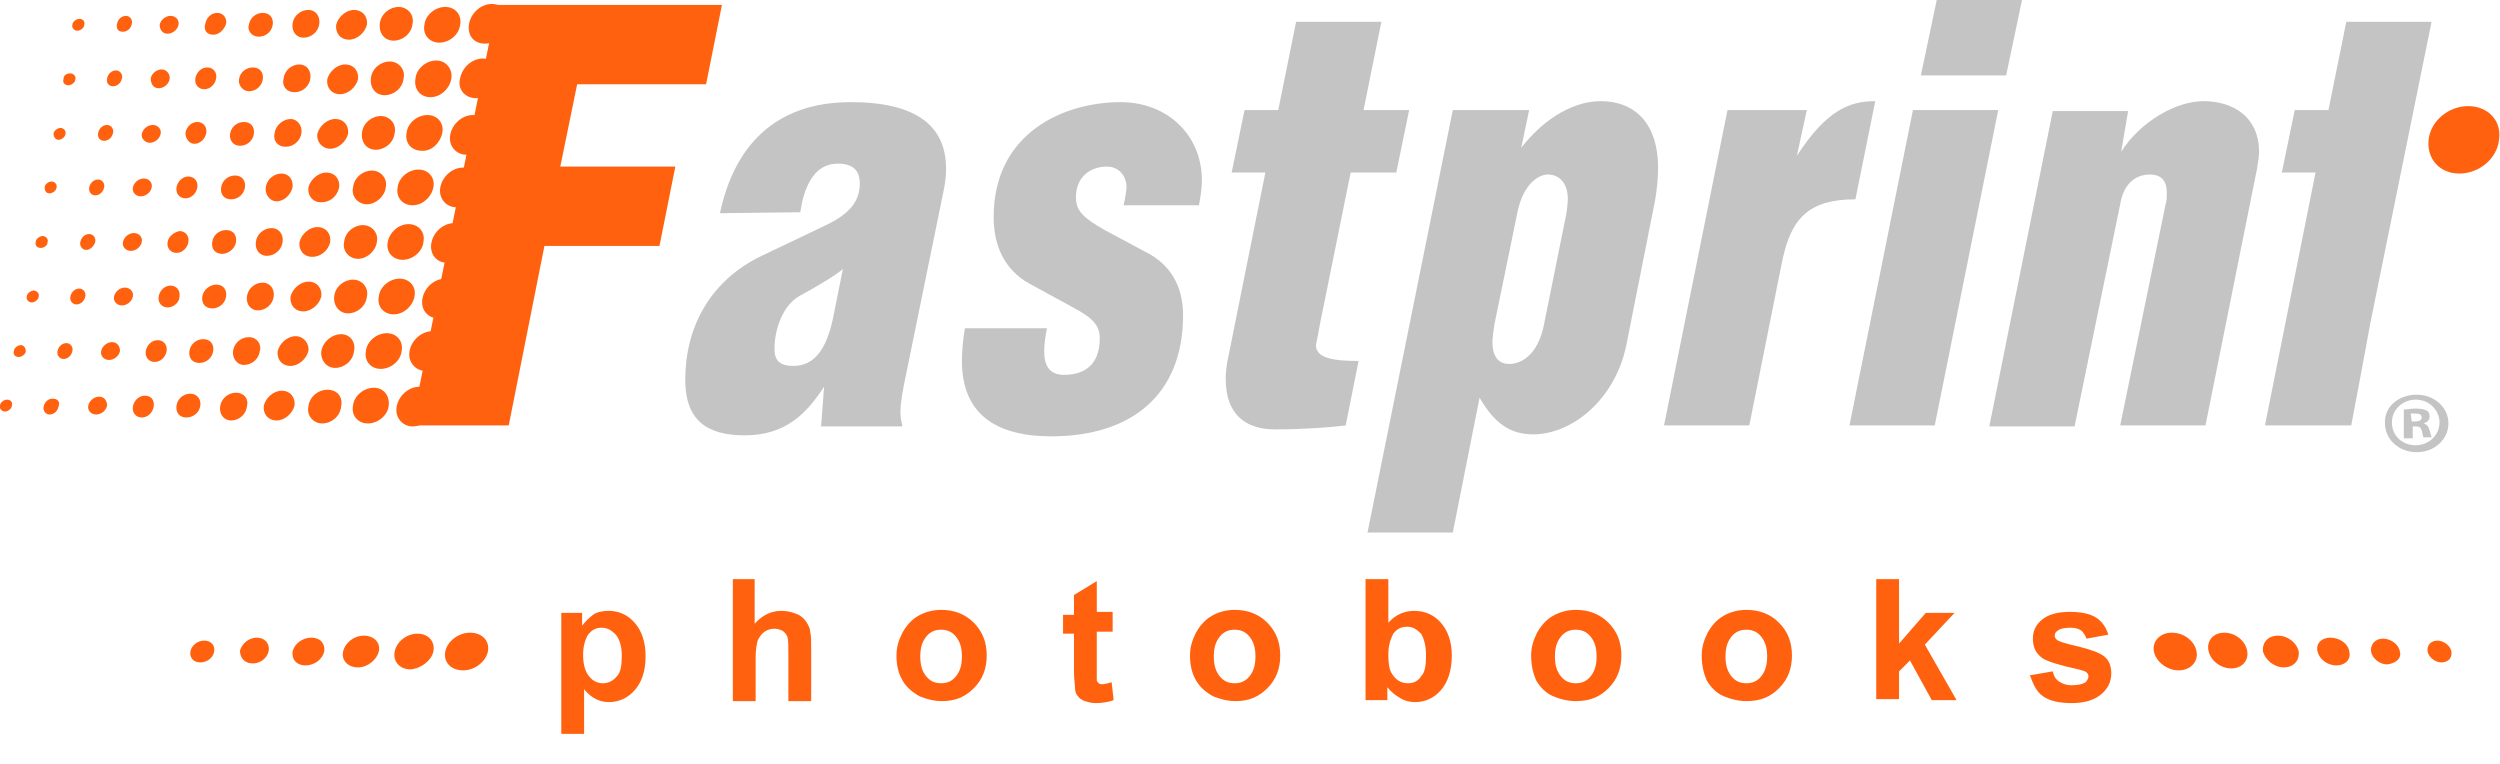 <?xml version="1.0" encoding="utf-8"?>
<!-- Generator: Adobe Illustrator 19.0.1, SVG Export Plug-In . SVG Version: 6.00 Build 0)  -->
<svg version="1.1" id="Слой_1" xmlns="http://www.w3.org/2000/svg" xmlns:xlink="http://www.w3.org/1999/xlink" x="0px" y="0px"
	 viewBox="0 0 252.1 77" style="enable-background:new 0 0 252.1 77;" xml:space="preserve">
<style type="text/css">
	.st0{fill:#FF610F;}
	.st1{fill:#C5C4C4;}
</style>
<g>
	<g>
		<path class="st0" d="M56.5,61.8h2.2v1.3c0.3-0.4,0.7-0.8,1.1-1.1s1-0.4,1.6-0.4c1,0,1.9,0.4,2.6,1.2c0.7,0.8,1.1,1.9,1.1,3.4
			c0,1.5-0.4,2.6-1.1,3.4c-0.7,0.8-1.6,1.2-2.6,1.2c-0.5,0-0.9-0.1-1.3-0.3c-0.4-0.2-0.8-0.5-1.2-1V74h-2.3V61.8z M58.8,66
			c0,1,0.2,1.7,0.6,2.2c0.4,0.5,0.9,0.7,1.4,0.7c0.5,0,1-0.2,1.4-0.7c0.4-0.4,0.5-1.1,0.5-2.1c0-0.9-0.2-1.6-0.6-2.1
			c-0.4-0.4-0.8-0.7-1.4-0.7c-0.6,0-1,0.2-1.4,0.7C59,64.5,58.8,65.2,58.8,66z"/>
		<path class="st0" d="M76.1,58.4v4.5c0.8-0.9,1.7-1.3,2.7-1.3c0.5,0,1,0.1,1.5,0.3s0.8,0.5,1,0.8c0.2,0.3,0.4,0.7,0.4,1
			c0.1,0.4,0.1,1,0.1,1.8v5.2h-2.3v-4.7c0-0.9,0-1.5-0.1-1.8c-0.1-0.2-0.2-0.4-0.5-0.6c-0.2-0.1-0.5-0.2-0.8-0.2
			c-0.4,0-0.7,0.1-1,0.3c-0.3,0.2-0.5,0.5-0.7,0.9c-0.1,0.4-0.2,0.9-0.2,1.7v4.4h-2.3V58.4H76.1z"/>
		<path class="st0" d="M90.4,66.1c0-0.8,0.2-1.5,0.6-2.3c0.4-0.7,0.9-1.3,1.6-1.7c0.7-0.4,1.5-0.6,2.3-0.6c1.3,0,2.4,0.4,3.3,1.3
			c0.9,0.9,1.3,2,1.3,3.3c0,1.3-0.4,2.4-1.3,3.3c-0.9,0.9-1.9,1.3-3.2,1.3c-0.8,0-1.6-0.2-2.3-0.5c-0.7-0.4-1.3-0.9-1.7-1.6
			C90.6,67.9,90.4,67.1,90.4,66.1z M92.8,66.2c0,0.9,0.2,1.5,0.6,2s0.9,0.7,1.5,0.7s1.1-0.2,1.5-0.7c0.4-0.5,0.6-1.1,0.6-2
			c0-0.9-0.2-1.5-0.6-2c-0.4-0.5-0.9-0.7-1.5-0.7s-1.1,0.2-1.5,0.7C93,64.7,92.8,65.3,92.8,66.2z"/>
		<path class="st0" d="M112.2,61.8v1.9h-1.6v3.6c0,0.7,0,1.1,0,1.3c0,0.1,0.1,0.2,0.2,0.3c0.1,0.1,0.2,0.1,0.4,0.1
			c0.2,0,0.5-0.1,0.9-0.2l0.2,1.8c-0.5,0.2-1.2,0.3-1.8,0.3c-0.4,0-0.8-0.1-1.1-0.2c-0.3-0.1-0.6-0.3-0.7-0.5
			c-0.2-0.2-0.3-0.5-0.3-0.9c0-0.3-0.1-0.8-0.1-1.6v-3.8h-1.1v-1.9h1.1V60l2.3-1.4v3.1H112.2z"/>
		<path class="st0" d="M120,66.1c0-0.8,0.2-1.5,0.6-2.3c0.4-0.7,0.9-1.3,1.6-1.7c0.7-0.4,1.5-0.6,2.3-0.6c1.3,0,2.4,0.4,3.3,1.3
			c0.9,0.9,1.3,2,1.3,3.3c0,1.3-0.4,2.4-1.3,3.3c-0.9,0.9-1.9,1.3-3.2,1.3c-0.8,0-1.6-0.2-2.3-0.5c-0.7-0.4-1.3-0.9-1.7-1.6
			C120.2,67.9,120,67.1,120,66.1z M122.4,66.2c0,0.9,0.2,1.5,0.6,2s0.9,0.7,1.5,0.7s1.1-0.2,1.5-0.7c0.4-0.5,0.6-1.1,0.6-2
			c0-0.9-0.2-1.5-0.6-2c-0.4-0.5-0.9-0.7-1.5-0.7s-1.1,0.2-1.5,0.7C122.6,64.7,122.4,65.3,122.4,66.2z"/>
		<path class="st0" d="M137.7,70.6V58.4h2.3v4.4c0.7-0.8,1.6-1.2,2.6-1.2c1.1,0,2,0.4,2.7,1.2s1.1,1.9,1.1,3.3
			c0,1.5-0.4,2.7-1.1,3.5c-0.7,0.8-1.6,1.2-2.6,1.2c-0.5,0-1-0.1-1.5-0.4c-0.5-0.3-0.9-0.6-1.3-1.1v1.3H137.7z M140,66
			c0,0.9,0.1,1.6,0.4,2c0.4,0.6,0.9,0.9,1.6,0.9c0.5,0,1-0.2,1.3-0.7c0.4-0.4,0.5-1.1,0.5-2.1c0-1-0.2-1.7-0.5-2.2
			c-0.4-0.4-0.8-0.7-1.4-0.7c-0.6,0-1,0.2-1.4,0.7C140.2,64.5,140,65.1,140,66z"/>
		<path class="st0" d="M154.4,66.1c0-0.8,0.2-1.5,0.6-2.3c0.4-0.7,0.9-1.3,1.6-1.7c0.7-0.4,1.5-0.6,2.3-0.6c1.3,0,2.4,0.4,3.3,1.3
			c0.9,0.9,1.3,2,1.3,3.3c0,1.3-0.4,2.4-1.3,3.3s-1.9,1.3-3.3,1.3c-0.8,0-1.6-0.2-2.3-0.5s-1.3-0.9-1.7-1.6
			C154.6,67.9,154.4,67.1,154.4,66.1z M156.8,66.2c0,0.9,0.2,1.5,0.6,2s0.9,0.7,1.5,0.7c0.6,0,1.1-0.2,1.5-0.7s0.6-1.1,0.6-2
			c0-0.9-0.2-1.5-0.6-2c-0.4-0.5-0.9-0.7-1.5-0.7c-0.6,0-1.1,0.2-1.5,0.7C157,64.7,156.8,65.3,156.8,66.2z"/>
		<path class="st0" d="M171.6,66.1c0-0.8,0.2-1.5,0.6-2.3c0.4-0.7,0.9-1.3,1.6-1.7c0.7-0.4,1.5-0.6,2.3-0.6c1.3,0,2.4,0.4,3.3,1.3
			c0.9,0.9,1.3,2,1.3,3.3c0,1.3-0.4,2.4-1.3,3.3s-1.9,1.3-3.3,1.3c-0.8,0-1.6-0.2-2.3-0.5s-1.3-0.9-1.7-1.6
			C171.8,67.9,171.6,67.1,171.6,66.1z M174,66.2c0,0.9,0.2,1.5,0.6,2s0.9,0.7,1.5,0.7c0.6,0,1.1-0.2,1.5-0.7s0.6-1.1,0.6-2
			c0-0.9-0.2-1.5-0.6-2c-0.4-0.5-0.9-0.7-1.5-0.7c-0.6,0-1.1,0.2-1.5,0.7C174.2,64.7,174,65.3,174,66.2z"/>
		<path class="st0" d="M189.2,70.6V58.4h2.3v6.5l2.7-3.1h2.9l-3,3.2l3.2,5.6h-2.5l-2.2-4l-1.1,1.1v2.8H189.2z"/>
		<path class="st0" d="M204.7,68.1l2.3-0.4c0.1,0.5,0.3,0.8,0.6,1c0.3,0.2,0.7,0.4,1.3,0.4c0.6,0,1.1-0.1,1.4-0.3
			c0.2-0.2,0.3-0.4,0.3-0.6c0-0.2-0.1-0.3-0.2-0.4c-0.1-0.1-0.4-0.2-0.8-0.3c-1.9-0.4-3.1-0.8-3.6-1.1c-0.7-0.5-1-1.1-1-2
			c0-0.8,0.3-1.4,0.9-1.9c0.6-0.5,1.5-0.8,2.8-0.8c1.2,0,2.1,0.2,2.7,0.6c0.6,0.4,1,1,1.2,1.7l-2.2,0.4c-0.1-0.3-0.3-0.6-0.5-0.8
			c-0.3-0.2-0.6-0.3-1.1-0.3c-0.6,0-1.1,0.1-1.3,0.3c-0.2,0.1-0.3,0.3-0.3,0.5c0,0.2,0.1,0.3,0.2,0.4c0.2,0.2,0.9,0.4,2.2,0.7
			c1.2,0.3,2.1,0.6,2.6,1c0.5,0.4,0.7,1,0.7,1.7c0,0.8-0.3,1.5-1,2.1c-0.7,0.6-1.7,0.9-3,0.9c-1.2,0-2.2-0.2-2.9-0.7
			S205,68.9,204.7,68.1z"/>
	</g>
	<g>
		<path class="st0" d="M20.2,66.8c0.7,0,1.3-0.5,1.4-1.1s-0.3-1.1-1-1.1s-1.3,0.5-1.4,1.1S19.5,66.8,20.2,66.8z"/>
		<path class="st0" d="M25.5,66.9c0.8,0,1.5-0.6,1.6-1.3c0.1-0.7-0.4-1.3-1.2-1.3c-0.8,0-1.5,0.6-1.7,1.3
			C24.2,66.4,24.7,66.9,25.5,66.9z"/>
		<path class="st0" d="M32.7,65.7c0.1-0.8-0.4-1.4-1.3-1.4c-0.9,0-1.7,0.6-1.9,1.4c-0.1,0.8,0.4,1.4,1.3,1.4S32.5,66.5,32.7,65.7z"
			/>
		<path class="st0" d="M38.2,65.7c0.2-0.9-0.5-1.6-1.5-1.6s-1.9,0.7-2.1,1.6c-0.2,0.9,0.5,1.6,1.5,1.6C37.1,67.3,38,66.5,38.2,65.7z
			"/>
		<path class="st0" d="M49.2,65.7c0.2-1.1-0.6-1.9-1.8-1.9s-2.3,0.9-2.5,1.9c-0.2,1.1,0.6,1.9,1.8,1.9S49,66.7,49.2,65.7z"/>
		<path class="st0" d="M43.7,65.7c0.2-1-0.5-1.8-1.6-1.8s-2.1,0.8-2.3,1.8s0.5,1.8,1.6,1.8C42.5,67.4,43.5,66.6,43.7,65.7z"/>
	</g>
	<g>
		<path class="st0" d="M247.2,65.7c-0.1-0.6-0.8-1.1-1.4-1.1c-0.7,0-1.1,0.5-1,1.1s0.8,1.1,1.4,1.1
			C246.9,66.8,247.3,66.3,247.2,65.7z"/>
		<path class="st0" d="M242,65.7c-0.1-0.7-0.9-1.3-1.7-1.3s-1.3,0.6-1.2,1.3s0.9,1.3,1.6,1.3C241.6,66.9,242.2,66.4,242,65.7z"/>
		<path class="st0" d="M235.6,67.1c0.9,0,1.5-0.6,1.3-1.4c-0.1-0.8-1-1.4-1.9-1.4s-1.5,0.6-1.3,1.4
			C233.9,66.5,234.7,67.1,235.6,67.1z"/>
		<path class="st0" d="M230.3,67.3c1,0,1.6-0.7,1.5-1.6c-0.2-0.9-1.1-1.6-2.1-1.6s-1.6,0.7-1.5,1.6
			C228.4,66.5,229.3,67.3,230.3,67.3z"/>
		<path class="st0" d="M219.7,67.6c1.2,0,2-0.9,1.8-1.9c-0.2-1.1-1.3-1.9-2.5-1.9s-2,0.9-1.8,1.9S218.5,67.6,219.7,67.6z"/>
		<path class="st0" d="M225,67.4c1.1,0,1.8-0.8,1.6-1.8s-1.2-1.8-2.3-1.8s-1.8,0.8-1.6,1.8S223.9,67.4,225,67.4z"/>
	</g>
	<path class="st0" d="M252,14.1c-0.2,1.9-2,3.4-4,3.4s-3.3-1.5-3.1-3.4s2-3.4,4-3.4C250.9,10.7,252.3,12.2,252,14.1z"/>
	<g>
		<path class="st0" d="M26.1,3.7c0.7,0,1.3-0.5,1.4-1.2s-0.3-1.2-1-1.2s-1.3,0.5-1.4,1.2C24.9,3.1,25.4,3.7,26.1,3.7z M30.6,3.8
			c0.8,0,1.5-0.6,1.6-1.4C32.3,1.6,31.8,1,31.1,1c-0.8,0-1.5,0.6-1.6,1.4S29.9,3.8,30.6,3.8z M29.7,9.3c0.8,0,1.5-0.6,1.6-1.4
			s-0.4-1.4-1.1-1.4c-0.8,0-1.5,0.6-1.6,1.4C28.4,8.7,28.9,9.3,29.7,9.3z M33.3,15c0.8,0,1.6-0.7,1.8-1.5c0.1-0.8-0.4-1.5-1.3-1.5
			c-0.8,0-1.6,0.7-1.8,1.5C31.9,14.3,32.5,15,33.3,15z M34.3,9.5c0.8,0,1.6-0.7,1.8-1.5c0.1-0.8-0.4-1.5-1.3-1.5
			C34,6.5,33.2,7.2,33,8C32.9,8.8,33.4,9.5,34.3,9.5z M38.8,9.6c0.9,0,1.8-0.7,1.9-1.7c0.2-0.9-0.5-1.7-1.4-1.7s-1.8,0.7-1.9,1.7
			C37.3,8.9,37.9,9.6,38.8,9.6z M37.9,15.1c0.9,0,1.8-0.7,1.9-1.7c0.2-0.9-0.5-1.7-1.4-1.7s-1.8,0.7-1.9,1.7
			C36.4,14.4,37,15.1,37.9,15.1z M35.2,4C36,4,36.8,3.3,37,2.5C37.1,1.6,36.5,1,35.7,1s-1.6,0.7-1.8,1.5C33.8,3.3,34.3,4,35.2,4z
			 M25.1,9.2c0.7,0,1.3-0.5,1.4-1.2s-0.3-1.2-1-1.2S24.2,7.3,24.1,8C24,8.6,24.5,9.2,25.1,9.2z M21.5,3.5c0.6,0,1.1-0.5,1.3-1.1
			c0.1-0.6-0.3-1.1-0.9-1.1s-1.1,0.5-1.2,1.1C20.5,3.1,20.9,3.5,21.5,3.5z M20.6,9c0.6,0,1.1-0.5,1.2-1.1s-0.3-1.1-0.9-1.1
			s-1.1,0.5-1.2,1.1S20,9,20.6,9z M19.6,14.5c0.6,0,1.1-0.5,1.2-1.1s-0.3-1.1-0.9-1.1s-1.1,0.5-1.2,1.1C18.7,14,19.1,14.5,19.6,14.5
			z M18.7,20c0.6,0,1.1-0.5,1.2-1.1s-0.3-1.1-0.9-1.1s-1.1,0.5-1.2,1.1S18.1,20,18.7,20z M24.2,14.7c0.7,0,1.3-0.5,1.4-1.2
			s-0.3-1.2-1-1.2s-1.3,0.5-1.4,1.2C23.1,14.1,23.5,14.7,24.2,14.7z M16.9,24.4c-0.1,0.6,0.3,1.1,0.9,1.1s1.1-0.5,1.2-1.1
			s-0.3-1.1-0.9-1.1C17.6,23.4,17,23.8,16.9,24.4z M23.3,20.1c0.7,0,1.3-0.5,1.4-1.2s-0.3-1.2-1-1.2s-1.3,0.5-1.4,1.2
			C22.2,19.6,22.6,20.1,23.3,20.1z M23.8,24.4c0.1-0.7-0.3-1.2-1-1.2s-1.3,0.5-1.4,1.2s0.3,1.2,1,1.2C23,25.6,23.7,25.1,23.8,24.4z
			 M39.7,4.1c0.9,0,1.8-0.7,1.9-1.7c0.2-0.9-0.5-1.7-1.4-1.7s-1.8,0.7-1.9,1.7C38.2,3.4,38.8,4.1,39.7,4.1z M20.4,29.9
			c-0.1,0.7,0.3,1.2,1,1.2s1.3-0.5,1.4-1.2s-0.3-1.2-1-1.2C21.2,28.7,20.5,29.2,20.4,29.9z M16.9,3.4c0.5,0,1-0.4,1.1-0.9
			s-0.3-0.9-0.8-0.9s-1,0.4-1.1,0.9C16.1,3,16.4,3.4,16.9,3.4z M24.9,29.9c-0.1,0.8,0.4,1.4,1.1,1.4c0.8,0,1.5-0.6,1.6-1.4
			s-0.4-1.4-1.1-1.4C25.7,28.5,25,29.1,24.9,29.9z M28.5,24.4c0.1-0.8-0.4-1.4-1.1-1.4c-0.8,0-1.5,0.6-1.6,1.4s0.4,1.4,1.1,1.4
			C27.7,25.8,28.4,25.2,28.5,24.4z M29.5,18.9c0.1-0.8-0.4-1.4-1.1-1.4c-0.8,0-1.5,0.6-1.6,1.4c-0.1,0.7,0.4,1.4,1.1,1.4
			S29.3,19.7,29.5,18.9z M43.4,9.8c1,0,1.9-0.8,2.1-1.8C45.7,7,45,6.1,44,6.1s-2,0.8-2.1,1.8C41.7,9,42.4,9.8,43.4,9.8z M44.3,4.3
			c1,0,2-0.8,2.1-1.8c0.2-1-0.5-1.8-1.5-1.8s-2,0.8-2.1,1.8C42.6,3.5,43.3,4.3,44.3,4.3z M48.9,4.4c1.1,0,2.1-0.9,2.3-2
			s-0.5-2-1.6-2s-2.1,0.9-2.3,2C47.1,3.6,47.8,4.4,48.9,4.4z M30.6,31.4c0.8,0,1.6-0.7,1.8-1.5c0.1-0.8-0.4-1.5-1.3-1.5
			c-0.8,0-1.6,0.7-1.8,1.5C29.2,30.7,29.7,31.4,30.6,31.4z M48,9.9c1.1,0,2.1-0.9,2.3-2s-0.6-2-1.6-2c-1.1,0-2.1,0.9-2.3,2
			C46.1,9,46.9,9.9,48,9.9z M34.2,18.9c0.1-0.8-0.4-1.5-1.3-1.5c-0.8,0-1.6,0.7-1.8,1.5c-0.1,0.8,0.4,1.5,1.3,1.5
			C33.3,20.4,34,19.8,34.2,18.9z M42.9,37.4c1.1,0,2.1-0.9,2.3-2s-0.6-2-1.6-2c-1.1,0-2.1,0.9-2.3,2C41.1,36.5,41.9,37.4,42.9,37.4z
			 M33.3,24.4c0.1-0.8-0.4-1.5-1.3-1.5c-0.8,0-1.6,0.7-1.8,1.5c-0.1,0.8,0.4,1.5,1.3,1.5C32.3,25.9,33.1,25.3,33.3,24.4z M39.7,31.7
			c1,0,1.9-0.8,2.1-1.8c0.2-1-0.5-1.8-1.5-1.8s-2,0.8-2.1,1.8C38,30.9,38.7,31.7,39.7,31.7z M43.7,18.9c0.2-1-0.5-1.8-1.5-1.8
			s-2,0.8-2.1,1.8c-0.2,1,0.5,1.8,1.5,1.8C42.6,20.7,43.5,19.9,43.7,18.9z M41.2,22.6c-1,0-1.9,0.8-2.1,1.8c-0.2,1,0.5,1.8,1.5,1.8
			s2-0.8,2.1-1.8C42.9,23.4,42.2,22.6,41.2,22.6z M38.9,18.9c0.2-0.9-0.5-1.7-1.4-1.7s-1.8,0.7-1.9,1.7c-0.2,0.9,0.5,1.7,1.4,1.7
			S38.8,19.8,38.9,18.9z M35.1,31.6c0.9,0,1.8-0.7,1.9-1.7c0.2-0.9-0.5-1.7-1.4-1.7s-1.8,0.7-1.9,1.7C33.6,30.8,34.2,31.6,35.1,31.6
			z M44.6,13.4c0.2-1-0.5-1.8-1.5-1.8s-2,0.8-2.1,1.8c-0.2,1,0.5,1.8,1.5,1.8C43.5,15.3,44.4,14.4,44.6,13.4z M38,24.4
			c0.2-0.9-0.5-1.7-1.4-1.7s-1.8,0.7-1.9,1.7c-0.2,0.9,0.5,1.7,1.4,1.7S37.9,25.3,38,24.4z M28.8,14.8c0.8,0,1.5-0.6,1.6-1.4
			c0.1-0.7-0.4-1.4-1.1-1.4s-1.5,0.6-1.6,1.4C27.5,14.2,28,14.8,28.8,14.8z M19.2,39.7c-0.7,0-1.3,0.5-1.4,1.2s0.3,1.2,1,1.2
			s1.3-0.5,1.4-1.2C20.3,40.3,19.9,39.7,19.2,39.7z M17.2,28.8c-0.6,0-1.1,0.5-1.2,1.1s0.3,1.1,0.9,1.1s1.2-0.5,1.2-1.1
			C18.2,29.3,17.8,28.8,17.2,28.8z M20.5,34.2c-0.7,0-1.3,0.5-1.4,1.2s0.3,1.2,1,1.2s1.3-0.5,1.4-1.2S21.2,34.2,20.5,34.2z
			 M15.9,34.3c-0.6,0-1.1,0.5-1.2,1.1c-0.1,0.6,0.3,1.1,0.9,1.1s1.1-0.5,1.2-1.1S16.5,34.3,15.9,34.3z M11.3,34.5
			c-0.5,0-1,0.4-1.1,0.9s0.3,0.9,0.8,0.9s1-0.4,1.1-0.9C12.1,34.9,11.8,34.5,11.3,34.5z M23.8,39.6c-0.8,0-1.5,0.6-1.6,1.4
			c-0.1,0.8,0.4,1.4,1.1,1.4c0.8,0,1.5-0.6,1.6-1.4C25.1,40.2,24.6,39.6,23.8,39.6z M10,40c-0.5,0-1,0.4-1.1,0.9s0.3,0.9,0.8,0.9
			s1-0.4,1.1-0.9C10.8,40.4,10.5,40,10,40z M9.6,24.4C9.7,24,9.4,23.6,9,23.6c-0.4,0-0.8,0.3-0.9,0.8c-0.1,0.4,0.2,0.8,0.6,0.8
			C9.1,25.2,9.5,24.8,9.6,24.4z M14.6,39.9c-0.6,0-1.1,0.5-1.2,1.1c-0.1,0.6,0.3,1.1,0.9,1.1c0.6,0,1.1-0.5,1.2-1.1
			C15.6,40.3,15.2,39.9,14.6,39.9z M12.6,29c-0.5,0-1,0.4-1.1,0.9s0.3,0.9,0.8,0.9s1-0.4,1.1-0.9C13.5,29.4,13.1,29,12.6,29z
			 M39,33.6c-1,0-2,0.8-2.1,1.8c-0.2,1,0.5,1.8,1.5,1.8s2-0.8,2.1-1.8C40.7,34.4,40,33.6,39,33.6z M42.3,39c-1.1,0-2.1,0.9-2.3,2
			s0.6,2,1.6,2c1.1,0,2.1-0.9,2.3-2C44.1,39.8,43.3,39,42.3,39z M37.7,39.1c-1,0-2,0.8-2.1,1.8c-0.2,1,0.5,1.8,1.5,1.8
			s2-0.8,2.1-1.8C39.3,39.9,38.7,39.1,37.7,39.1z M28.4,39.4c-0.8,0-1.6,0.7-1.8,1.5c-0.1,0.8,0.4,1.5,1.3,1.5
			c0.8,0,1.6-0.7,1.8-1.5C29.8,40.1,29.3,39.4,28.4,39.4z M29.8,33.9c-0.8,0-1.6,0.7-1.8,1.5c-0.1,0.8,0.4,1.5,1.3,1.5
			c0.8,0,1.6-0.7,1.8-1.5C31.2,34.6,30.6,33.9,29.8,33.9z M34.4,33.7c-0.9,0-1.8,0.7-2,1.7c-0.1,0.9,0.5,1.7,1.4,1.7
			s1.8-0.7,1.9-1.7C35.9,34.5,35.3,33.7,34.4,33.7z M25.1,34c-0.8,0-1.5,0.6-1.6,1.4c-0.1,0.7,0.4,1.4,1.1,1.4
			c0.8,0,1.5-0.6,1.6-1.4C26.4,34.7,25.9,34,25.1,34z M33,39.3c-0.9,0-1.8,0.7-1.9,1.7c-0.2,0.9,0.5,1.7,1.4,1.7
			c0.9,0,1.8-0.7,1.9-1.7C34.6,40,34,39.3,33,39.3z M5.3,40.2c-0.4,0-0.8,0.3-0.9,0.8c-0.1,0.4,0.2,0.8,0.6,0.8s0.8-0.3,0.9-0.8
			C6.1,40.5,5.8,40.2,5.3,40.2z M9.6,19.7c0.4,0,0.8-0.3,0.9-0.8c0.1-0.4-0.2-0.8-0.6-0.8c-0.4,0-0.8,0.3-0.9,0.8
			C8.9,19.3,9.2,19.7,9.6,19.7z M11.4,8.7c0.4,0,0.8-0.3,0.9-0.8c0.1-0.4-0.2-0.8-0.6-0.8c-0.4,0-0.8,0.3-0.9,0.8S11,8.7,11.4,8.7z
			 M10.5,14.2c0.4,0,0.8-0.3,0.9-0.8c0.1-0.4-0.2-0.8-0.6-0.8c-0.4,0-0.8,0.3-0.9,0.8S10.1,14.2,10.5,14.2z M7.8,3.1
			c0.3,0,0.7-0.3,0.7-0.6C8.6,2.1,8.3,1.9,8,1.9S7.3,2.2,7.3,2.5C7.2,2.8,7.5,3.1,7.8,3.1z M15.1,14.4c0.5,0,1-0.4,1.1-0.9
			s-0.3-0.9-0.8-0.9s-1,0.4-1.1,0.9C14.2,13.9,14.6,14.4,15.1,14.4z M12.4,3.2c0.4,0,0.8-0.3,0.9-0.8c0.1-0.4-0.2-0.8-0.6-0.8
			c-0.4,0-0.8,0.3-0.9,0.8S11.9,3.2,12.4,3.2z M6.9,8.6c0.3,0,0.7-0.3,0.7-0.6c0.1-0.3-0.2-0.6-0.5-0.6C6.7,7.4,6.4,7.6,6.4,8
			C6.3,8.3,6.5,8.6,6.9,8.6z M14.2,19.8c0.5,0,1-0.4,1.1-0.9S15,18,14.5,18s-1,0.4-1.1,0.9C13.3,19.4,13.7,19.8,14.2,19.8z
			 M13.5,23.5c-0.5,0-1,0.4-1.1,0.9s0.3,0.9,0.8,0.9s1-0.4,1.1-0.9C14.4,23.9,14,23.5,13.5,23.5z M16,8.9c0.5,0,1-0.4,1.1-0.9
			c0.1-0.5-0.3-1-0.8-1s-1,0.4-1.1,0.9C15.2,8.5,15.5,8.9,16,8.9z M4.8,24.4c0.1-0.3-0.2-0.6-0.5-0.6s-0.7,0.3-0.7,0.6
			C3.5,24.8,3.8,25,4.1,25S4.8,24.8,4.8,24.4z M8,29.1c-0.4,0-0.8,0.3-0.9,0.8c-0.1,0.4,0.2,0.8,0.6,0.8c0.4,0,0.8-0.3,0.9-0.8
			C8.7,29.5,8.4,29.1,8,29.1z M6.7,34.6c-0.4,0-0.8,0.3-0.9,0.8c-0.1,0.4,0.2,0.8,0.6,0.8s0.8-0.3,0.9-0.8C7.4,35,7.1,34.6,6.7,34.6
			z M3.4,29.3c-0.3,0-0.7,0.3-0.7,0.6c-0.1,0.3,0.2,0.6,0.5,0.6s0.7-0.3,0.7-0.6C4,29.6,3.7,29.3,3.4,29.3z M5.9,14.1
			c0.3,0,0.7-0.3,0.7-0.6c0.1-0.3-0.2-0.6-0.5-0.6s-0.7,0.3-0.7,0.6S5.6,14.1,5.9,14.1z M2.1,34.8c-0.3,0-0.7,0.3-0.7,0.6
			C1.3,35.7,1.5,36,1.9,36c0.3,0,0.7-0.3,0.7-0.6C2.6,35.1,2.4,34.8,2.1,34.8z M5,19.5c0.3,0,0.7-0.3,0.7-0.6
			c0.1-0.3-0.2-0.6-0.5-0.6s-0.7,0.3-0.7,0.6C4.5,19.3,4.7,19.5,5,19.5z M0.7,40.3c-0.3,0-0.7,0.3-0.7,0.6c-0.1,0.3,0.2,0.6,0.5,0.6
			s0.7-0.3,0.7-0.6C1.3,40.6,1.1,40.3,0.7,40.3z M56.1,2.5C56,3.3,56.2,4,56.8,4.4c-1.1,0.4-2.1,0.9-3.1,1.6c-0.1,0-0.3-0.1-0.5-0.1
			c-1.2,0-2.3,0.9-2.5,2.1c0,0.2,0,0.4,0,0.6c-0.8,0.9-1.5,2-2,3.3c-0.3-0.2-0.6-0.3-1-0.3c-1.1,0-2.1,0.9-2.3,2s0.6,2,1.6,2
			c0.2,0,0.4,0,0.5-0.1c0,0.2-0.1,0.3-0.1,0.5l-0.2,1c-0.1,0-0.3-0.1-0.5-0.1c-1.1,0-2.1,0.9-2.3,2s0.6,2,1.6,2c0.1,0,0.3,0,0.4,0
			l-0.3,1.6c-0.1,0-0.2,0-0.3,0c-1.1,0-2.1,0.9-2.3,2s0.5,2,1.6,2c0.1,0,0.2,0,0.3,0l-0.2,1.2c0,0.1,0,0.3-0.1,0.4
			c-0.1,0-0.2,0-0.2,0c-1.1,0-2.1,0.9-2.3,2s0.5,2,1.6,2c0.2,0,0.5,0,0.7-0.1c0.1,1.2,0.4,2.3,0.9,3.2c-0.1,0.2-0.1,0.3-0.1,0.5
			c-0.2,1.2,0.6,2.1,1.8,2.1c0.1,0,0.2,0,0.3,0"/>
	</g>
	<g>
		<g>
			<path class="st1" d="M243.7,39.8c1.8,0,3.2,1.3,3.2,2.9c0,1.6-1.4,2.9-3.2,2.9s-3.2-1.3-3.2-2.9C240.4,41,241.9,39.8,243.7,39.8
				L243.7,39.8z M243.6,40.3c-1.3,0-2.4,1-2.4,2.3s1,2.3,2.4,2.3c1.3,0,2.4-1,2.4-2.3C246,41.4,245,40.3,243.6,40.3L243.6,40.3z
				 M243.1,44.2h-0.7v-2.9c0.3,0,0.7-0.1,1.2-0.1c0.6,0,0.9,0.1,1.1,0.2c0.2,0.1,0.3,0.3,0.3,0.6c0,0.4-0.3,0.6-0.6,0.7l0,0
				c0.3,0.1,0.5,0.3,0.6,0.7s0.2,0.6,0.2,0.7h-0.8c-0.1-0.1-0.1-0.4-0.2-0.7c-0.1-0.3-0.2-0.4-0.6-0.4h-0.3v1.2H243.1z M243.2,42.5
				h0.3c0.4,0,0.7-0.1,0.7-0.4c0-0.3-0.2-0.4-0.7-0.4c-0.2,0-0.3,0-0.4,0L243.2,42.5L243.2,42.5z"/>
		</g>
	</g>
	<path class="st0" d="M51.3,42.9h-9.8l8.6-42.4h22.7l-1.6,8h-13l-1.7,8.3h11.6l-1.6,8H54.9L51.3,42.9z"/>
	<path class="st1" d="M72.6,21.5C74,14.9,78,10.3,85.8,10.3c6.6,0,9.6,2.4,9.6,6.7c0,0.8-0.1,1.6-0.3,2.5l-3.7,18.1
		c-0.4,1.9-0.6,3-0.6,4c0,0.5,0.1,0.9,0.2,1.4h-8.2l0.3-4c-1.7,2.6-3.8,4.9-8,4.9c-3.8,0-6-1.5-6-5.6c0-5.3,2.5-10,7.7-12.5l6.5-3.1
		c2.5-1.2,3.4-2.5,3.4-4.2c0-0.9-0.3-2-2.2-2c-1.9,0-3,1.4-3.6,3.8l-0.2,1.1L72.6,21.5L72.6,21.5z M80.7,29.8
		c-1.7,0.9-2.6,3.3-2.6,5.4c0,1.2,0.6,1.7,1.9,1.7c2,0,3.3-1.5,4-4.8l1-5C84.7,27.5,82.2,29,80.7,29.8z"/>
	<path class="st1" d="M105.6,33c-0.2,0.9-0.3,1.8-0.3,2.4c0,1.7,0.7,2.4,2,2.4c1.7,0,3.6-0.7,3.6-3.7c0-1.2-0.6-2-2.7-3.1l-4.4-2.4
		c-2.5-1.4-3.6-3.8-3.6-6.7c0-8.6,7.2-11.6,12.8-11.6c4.7,0,8.2,3.3,8.2,7.9c0,0.6-0.1,1.5-0.3,2.5h-7.6c0.2-0.8,0.3-1.7,0.3-1.8
		c0-1.1-0.7-2.1-2-2.1c-1.5,0-3.1,0.9-3.1,3.1c0,1.4,0.8,2.1,2.9,3.3l4.3,2.3c2.1,1.1,3.6,3.1,3.6,6.3c0,8-5.2,12.2-13.3,12.2
		c-5.5,0-9-2.2-9-7.6c0-1,0.1-2.1,0.3-3.3h8.3V33z"/>
	<path class="st1" d="M139.3,2.2l-1.8,8.9h4.6l-1.3,6.3h-4.6l-3.1,15.3c-0.2,1.2-0.4,2-0.4,2.1c0,1.3,1.7,1.6,4.3,1.6l-1.3,6.5
		c-1.6,0.2-4.3,0.4-7.1,0.4c-2.9,0-5-1.4-5-5.1c0-0.7,0.1-1.5,0.3-2.4l3.7-18.4h-3.4l1.3-6.3h3.4l1.8-8.9
		C130.7,2.2,139.3,2.2,139.3,2.2z"/>
	<path class="st1" d="M146.5,53.7h-8.6l8.6-42.6h7.7l-0.8,3.8c2.5-3.2,5.5-4.7,8-4.7c3.6,0,5.8,2.4,5.8,6.7c0,1-0.1,2.1-0.3,3.3
		L164,34.8c-1.1,5.4-5.4,9-9.4,9c-2.3,0-3.9-1.1-5.4-3.7L146.5,53.7z M153,21.5l-2.3,11.2c-0.1,0.6-0.2,1.4-0.2,1.8
		c0,1.7,0.8,2.2,1.7,2.2c1.2,0,2.9-0.9,3.5-4l2.1-10.4c0.2-0.8,0.3-1.9,0.3-2.2c0-1.8-1-2.5-2-2.5C154.9,17.6,153.5,18.9,153,21.5z"
		/>
	<path class="st1" d="M181.2,15.7c3-4.6,5.3-5.5,7.9-5.5l-2,9.9c-4.7,0-6.5,1.9-7.4,6.3l-3.3,16.5h-8.6l6.4-31.8h8L181.2,15.7z"/>
	<path class="st1" d="M195.1,42.9h-8.6l6.4-31.8h8.6L195.1,42.9z M195.3,0h8.6l-1.6,7.6h-8.6L195.3,0z"/>
	<path class="st1" d="M213.9,15.3L213.9,15.3c1.9-3,5.5-5.1,8.3-5.1c3,0,5.6,1.6,5.6,5.1c0,0.5-0.1,1.1-0.2,1.7l-5.2,25.9h-8.6
		l4.6-22.4c0.1-0.2,0.1-0.8,0.1-1.1c0-1.2-0.6-1.8-1.7-1.8c-1.6,0-2.7,1.1-3,3L209.2,43h-8.6l6.4-31.8h7.6L213.9,15.3z"/>
	<path class="st1" d="M228.4,42.9l5.1-25.5h-3.4l1.3-6.3h3.4l1.8-8.9h8.6L239,32.7c-0.2,1.2-1.9,10.2-1.9,10.2"/>
</g>
</svg>
